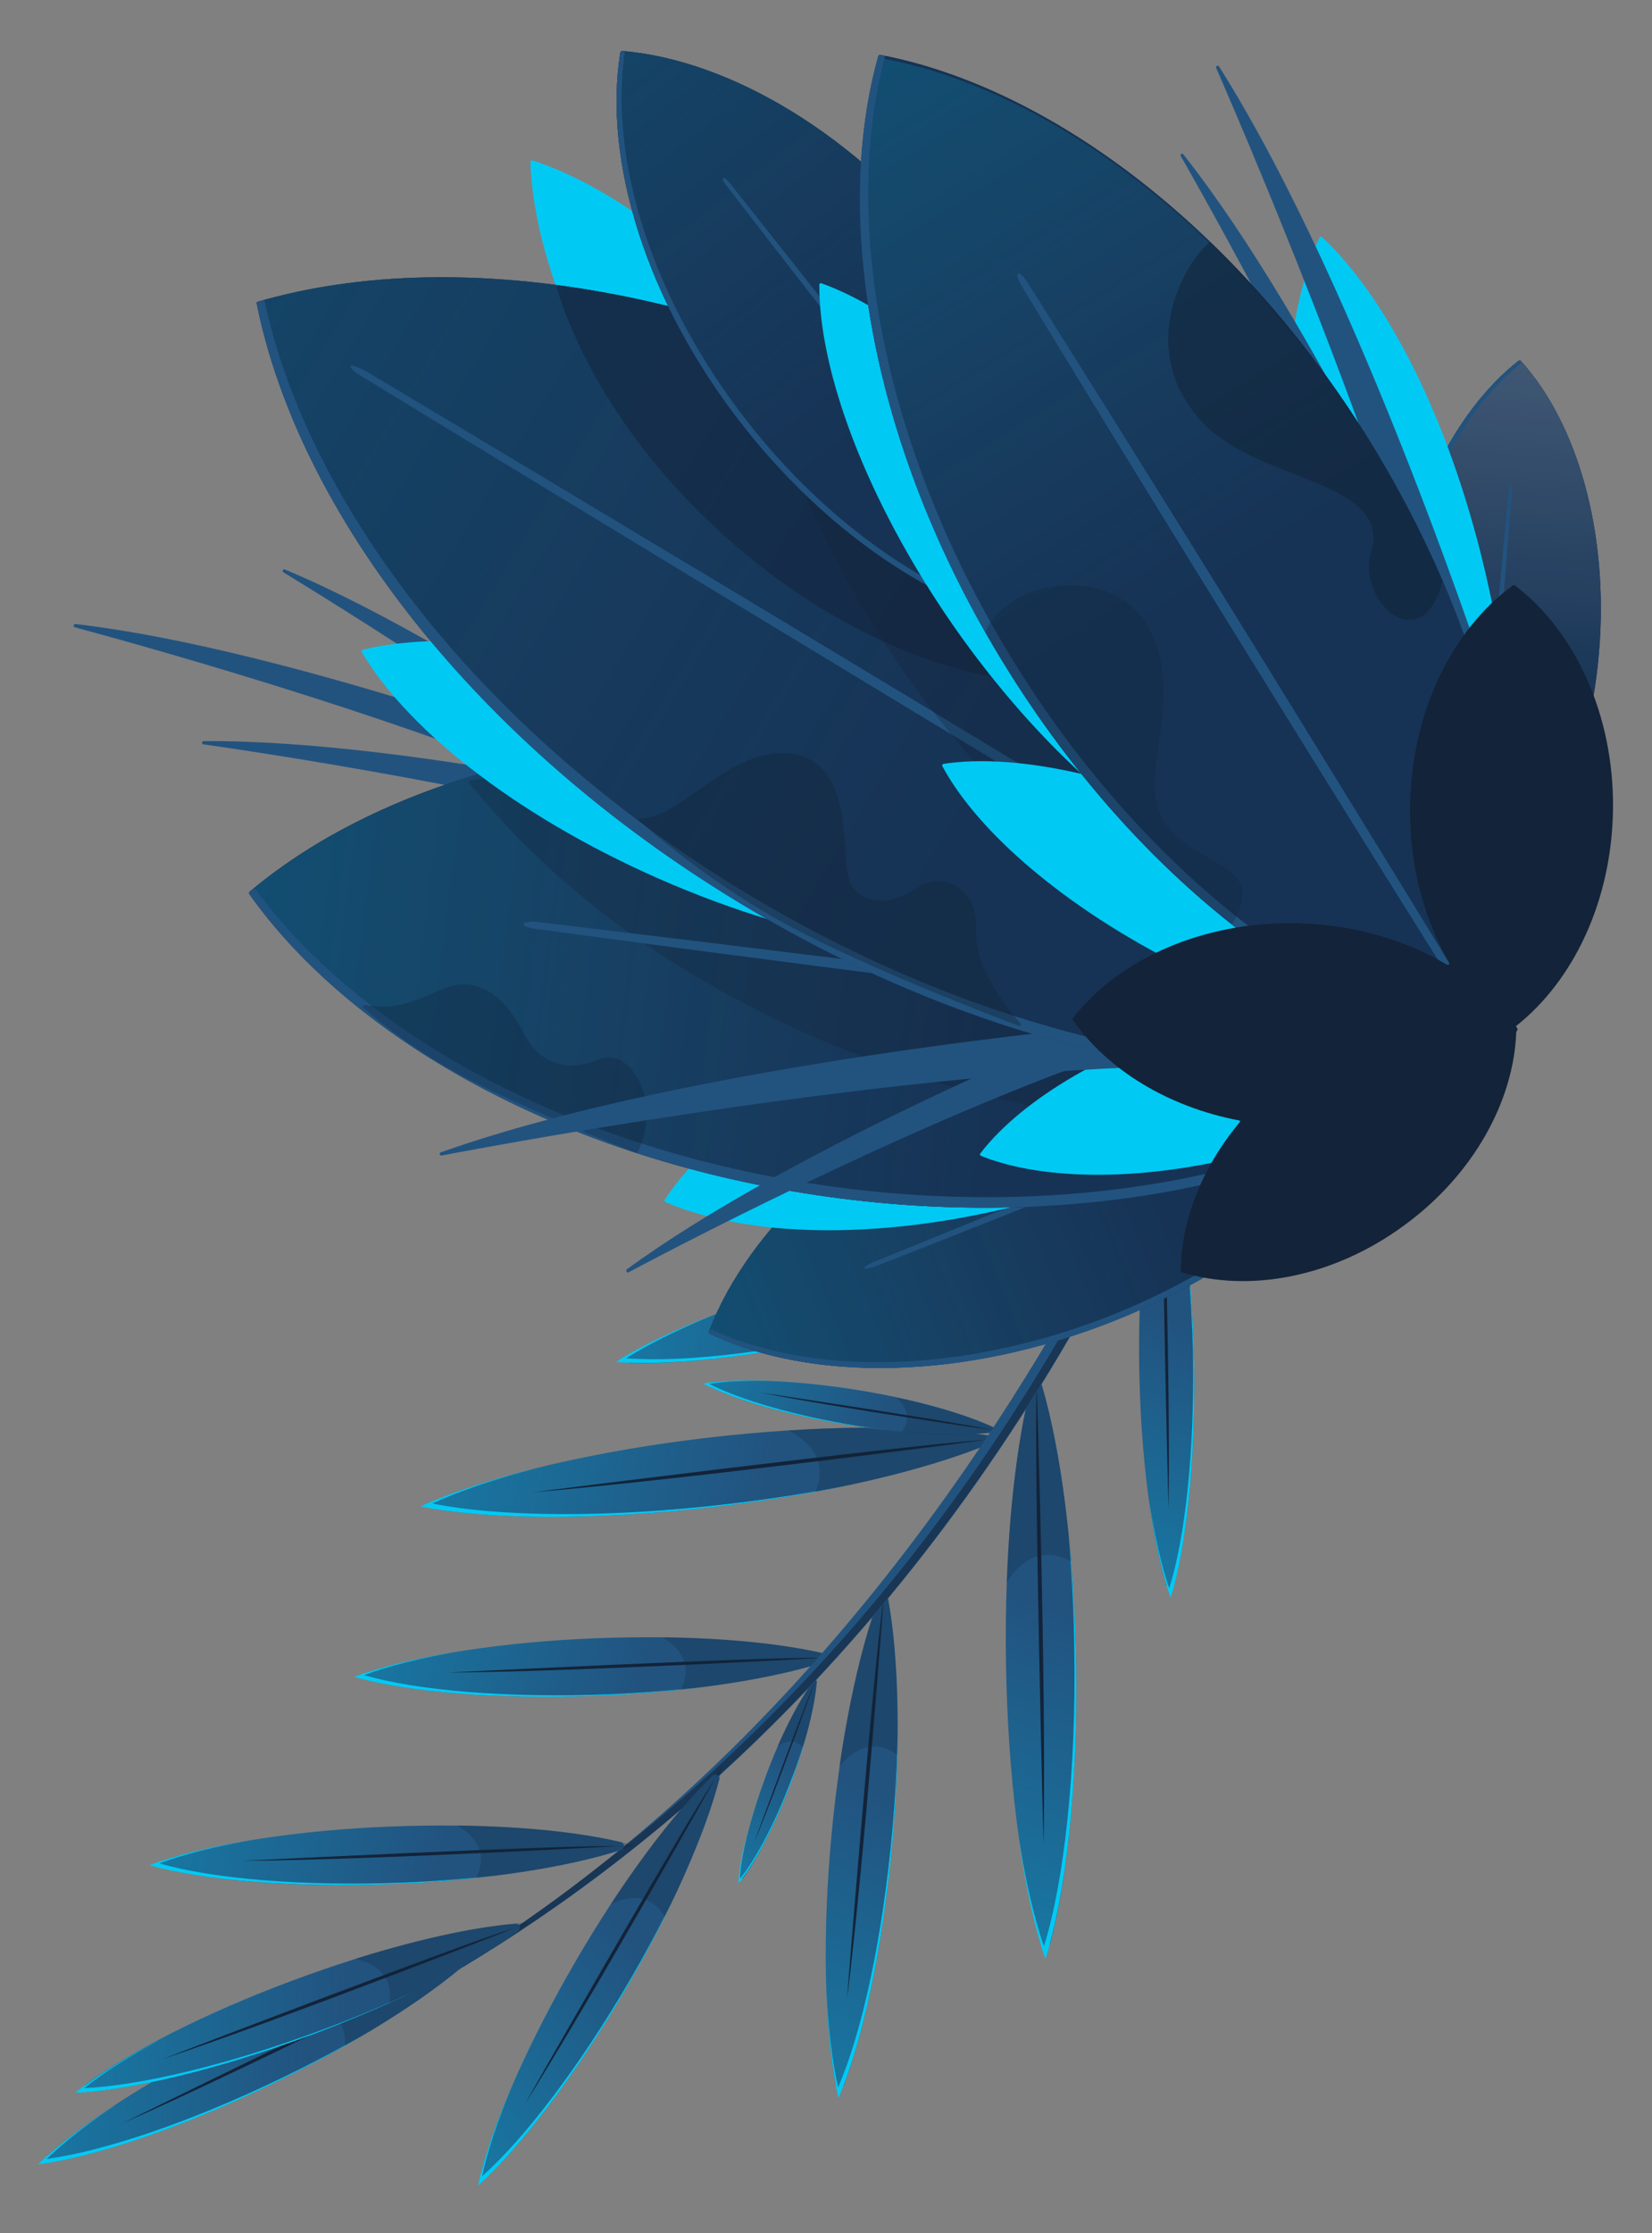 <svg id="Ebene_1" xmlns="http://www.w3.org/2000/svg" viewBox="0 0 457.5 618">
  <rect x="0" y="0" width="457.5" height="618" fill="#808080" stroke="none"/>
  <style>
    .st0{fill:#22537f}.st2{fill:#00caf4}.st3,.st4{fill:#132339}.st4{opacity:.26;enable-background:new}.st17{fill:#163355}.st21{opacity:.32;fill:#132339;enable-background:new}
  </style>
  <path class="st0" d="M165.5 469.3c25.7-1 48.5-4.7 63.2-9.4 1.1-.4 1-1.9-.1-2.2-15.1-3.6-38.1-5.3-63.7-4.3s-48.5 4.7-63.2 9.4c-1.1.4-1 1.9.1 2.2 15 3.6 38 5.3 63.7 4.3z"/>
  <linearGradient id="SVGID_1_" gradientUnits="userSpaceOnUse" x1="233.947" y1="-128.798" x2="360.44" y2="-128.798" gradientTransform="scale(-1 1) rotate(-17.259 2010.248 1689.51)">
    <stop offset=".402" stop-color="#00caf4" stop-opacity="0"/>
    <stop offset="1" stop-color="#00caf4"/>
  </linearGradient>
  <path d="M165.5 469.3c27.8-1.1 52.3-5.3 66.7-10.7-14.9-4.2-39.6-6.4-67.4-5.2-27.8 1.1-52.3 5.3-66.7 10.7 14.9 4.2 39.6 6.3 67.4 5.2z" opacity=".31" fill="url(#SVGID_1_)"/>
  <path class="st2" d="M165.5 469.3c10.5-.4 20.5-1.3 29.7-2.5-8.3 1-17.2 1.7-26.5 2.1-28 1.1-52.9-1-67.9-5.3 6.7-2.5 15.5-4.7 25.8-6.5-11.5 1.9-21.3 4.2-28.5 7 14.9 4.2 39.6 6.3 67.4 5.2z"/>
  <path class="st3" d="M228.2 458.8s-66.9 3.8-104.3 4.1c0 0 85.4-4.3 104.3-4.1z"/>
  <path class="st4" d="M232.2 458.6c-11.5-3.2-28.8-5.3-48.8-5.5 8.4 5.1 6.9 11.2 5.1 14.5 18-1.9 33.4-5.1 43.7-9z"/>
  <path class="st0" d="M198.2 417c30.9-3.6 58-10.1 75.3-17.2 1.3-.5 1.1-2.4-.3-2.6-18.5-2.9-46.4-2.9-77.2.7-30.9 3.6-58 10.1-75.3 17.2-1.3.5-1.1 2.4.3 2.6 18.5 2.9 46.4 2.9 77.2-.7z"/>
  <linearGradient id="SVGID_2_" gradientUnits="userSpaceOnUse" x1="203.971" y1="-197.52" x2="356.905" y2="-197.52" gradientTransform="scale(-1 1) rotate(-12.904 2716.523 2216.352)">
    <stop offset=".402" stop-color="#00caf4" stop-opacity="0"/>
    <stop offset="1" stop-color="#00caf4"/>
  </linearGradient>
  <path d="M198.2 417c33.4-3.9 62.5-11.2 79.5-19-18.3-3.7-48.3-4-81.7-.1-33.4 3.9-62.5 11.2-79.5 19 18.3 3.7 48.3 4 81.7.1z" opacity=".31" fill="url(#SVGID_2_)"/>
  <path class="st2" d="M198.2 417c12.6-1.5 24.6-3.4 35.6-5.7-9.9 1.9-20.6 3.6-31.8 4.9-33.7 4-63.9 3.6-82.3-.1 7.8-3.6 18.3-7.1 30.5-10.2-13.6 3.3-25.2 7.1-33.7 11 18.3 3.7 48.3 4 81.7.1z"/>
  <path class="st3" d="M272.8 398.5s-80.3 10.7-125.3 14.5c0 0 102.6-13 125.3-14.5z"/>
  <path class="st4" d="M277.7 398c-14.1-2.9-35.2-3.7-59.4-2.1 10.6 5.4 9.3 12.9 7.5 17 21.6-4.1 39.8-9.4 51.9-14.9z"/>
  <path class="st0" d="M235.3 394.4c15.9 2.5 30.3 3.1 39.9 2 .7-.1.9-1.1.2-1.3-8.8-4.1-22.7-8-38.5-10.5s-30.3-3.1-39.9-2c-.7.1-.9 1.1-.2 1.3 8.8 4.1 22.6 8 38.5 10.5z"/>
  <linearGradient id="SVGID_3_" gradientUnits="userSpaceOnUse" x1="212.921" y1="-195.331" x2="292.004" y2="-195.331" gradientTransform="scale(-1 1) rotate(-28.685 1151.853 1052.464)">
    <stop offset=".402" stop-color="#00caf4" stop-opacity="0"/>
    <stop offset="1" stop-color="#00caf4"/>
  </linearGradient>
  <path d="M235.3 394.4c17.2 2.8 32.7 3.2 42.2 1.7-8.6-4.4-23.5-8.8-40.7-11.6s-32.7-3.2-42.2-1.7c8.6 4.5 23.5 8.9 40.7 11.6z" opacity=".31" fill="url(#SVGID_3_)"/>
  <path class="st2" d="M235.3 394.4c6.5 1 12.7 1.7 18.5 2.2-5.2-.4-10.8-1.1-16.5-2-17.3-2.8-32.3-7.2-40.9-11.6 4.4-.7 10.1-1 16.6-.8-7.3-.3-13.6 0-18.3.7 8.5 4.4 23.4 8.8 40.6 11.5z"/>
  <path class="st3" d="M275 395.8s-41.5-5.9-64.4-10.4c0 0 52.9 7.9 64.4 10.4z"/>
  <path class="st4" d="M277.5 396.2c-6.6-3.4-17-6.8-29.2-9.4 4.5 4.2 2.8 7.7 1.3 9.5 11.3 1 21.1.9 27.9-.1z"/>
  <path class="st0" d="M242.6 367.8c26.8-6.7 50-15.5 64.5-23.8 1.1-.6.7-2.3-.6-2.3-16.6-.5-41.2 2.7-68 9.4-26.8 6.7-50 15.5-64.5 23.8-1.1.6-.7 2.3.6 2.3 16.7.5 41.2-2.7 68-9.4z"/>
  <linearGradient id="SVGID_4_" gradientUnits="userSpaceOnUse" x1="175.49" y1="-265.788" x2="311.293" y2="-265.788" gradientTransform="matrix(-.995 -.1 -.1 .995 456.296 648.123)">
    <stop offset=".402" stop-color="#00caf4" stop-opacity="0"/>
    <stop offset="1" stop-color="#00caf4"/>
  </linearGradient>
  <path d="M242.6 367.8c29.1-7.3 53.9-17 68-25.9-16.5-1.2-43 1.9-72 9.2-29.1 7.3-53.9 17-68 25.9 16.5 1.2 43-1.9 72-9.2z" opacity=".31" fill="url(#SVGID_4_)"/>
  <path class="st2" d="M242.6 367.8c11-2.8 21.3-5.9 30.7-9.1-8.5 2.9-17.7 5.6-27.4 8-29.2 7.3-55.9 10.5-72.5 9.2 6.5-4.1 15.3-8.4 25.7-12.6-11.7 4.5-21.5 9.1-28.5 13.6 16.5 1.3 43-1.8 72-9.1z"/>
  <path class="st3" d="M306.4 342.9s-69.6 18.7-108.8 27.1c-.1.1 88.9-23.2 108.8-27.1z"/>
  <path class="st4" d="M310.6 341.9c-12.7-.9-31.4.7-52.5 4.8 9.9 3.6 9.6 10.4 8.4 14.3 18.6-6 34-12.8 44.1-19.1z"/>
  <path class="st0" d="M247.1 510.2c2.5-27.3 1.8-51.9-1.2-68.1-.2-1.2-1.9-1.4-2.3-.2-5.9 15.5-10.9 39.5-13.4 66.8-2.5 27.3-1.8 51.9 1.2 68.1.2 1.2 1.9 1.4 2.3.2 5.9-15.5 10.9-39.5 13.4-66.8z"/>
  <linearGradient id="SVGID_5_" gradientUnits="userSpaceOnUse" x1="62.768" y1="-197.886" x2="197.667" y2="-197.886" gradientTransform="scale(-1 1) rotate(65.272 -606.42 -132.203)">
    <stop offset=".402" stop-color="#00caf4" stop-opacity="0"/>
    <stop offset="1" stop-color="#00caf4"/>
  </linearGradient>
  <path d="M247.1 510.2c2.7-29.6 1.7-56-2-72.1-6.5 15.1-12.2 41-14.9 70.5-2.7 29.6-1.7 56 2 72.1 6.5-15.1 12.2-40.9 14.9-70.5z" opacity=".31" fill="url(#SVGID_5_)"/>
  <path class="st2" d="M247.1 510.2c1-11.2 1.5-21.9 1.5-31.8-.1 8.9-.6 18.4-1.5 28.3-2.7 29.8-8.4 55.8-15 71-1.7-7.4-2.8-17.1-3.3-28.2.4 12.4 1.6 23.1 3.4 31.1 6.5-15 12.2-40.8 14.9-70.4z"/>
  <path class="st3" d="M244.7 442.4s-5.2 71.2-10.1 110.8c-.1 0 7.2-90.9 10.1-110.8z"/>
  <path class="st4" d="M245 438.1c-5 11.7-9.5 29.7-12.6 50.9 6.6-8.2 12.8-5.7 16-3.4.5-19.4-.7-36.1-3.4-47.5z"/>
  <path class="st0" d="M218.9 493.8c4.1-11 6.7-21.2 7.3-28.2.1-.5-.6-.8-.9-.4-4.2 5.7-9 15-13.1 26s-6.7 21.2-7.3 28.2c-.1.5.6.8.9.4 4.1-5.7 9-15.1 13.1-26z"/>
  <linearGradient id="SVGID_6_" gradientUnits="userSpaceOnUse" x1="123.543" y1="-221.375" x2="181.219" y2="-221.375" gradientTransform="scale(-1 1) rotate(49.754 -801.27 -261.127)">
    <stop offset=".402" stop-color="#00caf4" stop-opacity="0"/>
    <stop offset="1" stop-color="#00caf4"/>
  </linearGradient>
  <path d="M218.9 493.8c4.5-11.9 7.1-22.9 7.4-29.9-4.4 5.5-9.7 15.5-14.2 27.4-4.5 11.9-7.1 22.9-7.4 29.9 4.4-5.6 9.7-15.6 14.2-27.4z" opacity=".31" fill="url(#SVGID_6_)"/>
  <path class="st2" d="M218.9 493.8c1.7-4.5 3.1-8.8 4.2-12.9-1.1 3.7-2.3 7.5-3.9 11.5-4.5 12-9.8 22-14.3 27.6.1-3.2.8-7.4 1.8-12-1.3 5.1-2 9.7-2.2 13.2 4.6-5.6 9.9-15.6 14.4-27.4z"/>
  <path class="st3" d="M225.6 465.6s-10.3 28.8-16.8 44.5c0 0 13.4-36.6 16.8-44.5z"/>
  <path class="st4" d="M226.3 463.8c-3.4 4.2-7.3 11.1-11 19.5 3.7-2.6 5.9-.9 7 .4 2.4-7.8 3.8-14.8 4-19.9z"/>
  <path class="st0" d="M298 460.2c-.5-31.3-4.2-59.2-9.6-77.3-.4-1.3-2.3-1.3-2.7 0-4.8 18.3-7.6 46.2-7.1 77.5s4.2 59.2 9.6 77.3c.4 1.3 2.3 1.3 2.7 0 4.8-18.2 7.6-46.1 7.1-77.5z"/>
  <linearGradient id="SVGID_7_" gradientUnits="userSpaceOnUse" x1="-21.419" y1="-173.874" x2="132.719" y2="-173.874" gradientTransform="scale(-1 1) rotate(71.342 -558.169 -96.324)">
    <stop offset=".402" stop-color="#00caf4" stop-opacity="0"/>
    <stop offset="1" stop-color="#00caf4"/>
  </linearGradient>
  <path d="M298 460.2c-.6-33.9-4.9-63.8-11-81.6-5.6 18-8.9 48-8.4 82 .6 33.9 4.9 63.8 11 81.6 5.6-18 9-48 8.4-82z" opacity=".31" fill="url(#SVGID_7_)"/>
  <path class="st2" d="M298 460.2c-.2-12.8-1-25-2.2-36.3.9 10.1 1.6 21 1.7 32.3.6 34.2-2.8 64.4-8.4 82.5-2.8-8.2-5.3-19-7.2-31.6 1.9 14 4.5 26 7.6 35 5.7-17.9 9.1-47.9 8.5-81.9z"/>
  <path class="st3" d="M287.1 383.5s2.7 81.6 1.9 127.1c0 .1-2.7-104.1-1.9-127.1z"/>
  <path class="st4" d="M287 378.6c-4.3 13.9-7.3 34.9-8.2 59.3 6.5-10.1 13.9-8 17.8-5.8-1.8-22-5.2-40.8-9.6-53.5z"/>
  <path class="st0" d="M330.7 378.2c-.4-24.4-3.3-46.2-7.5-60.3-.3-1-1.8-1-2.1 0-3.8 14.3-6 36.1-5.6 60.5.4 24.4 3.3 46.2 7.5 60.3.3 1 1.8 1 2.1 0 3.8-14.2 6-36 5.6-60.5z"/>
  <linearGradient id="SVGID_8_" gradientUnits="userSpaceOnUse" x1="-93.392" y1="-167.132" x2="26.971" y2="-167.132" gradientTransform="scale(-1 1) rotate(71.342 -558.169 -96.324)">
    <stop offset=".402" stop-color="#00caf4" stop-opacity="0"/>
    <stop offset="1" stop-color="#00caf4"/>
  </linearGradient>
  <path d="M330.7 378.2c-.4-26.5-3.8-49.8-8.6-63.7-4.4 14-7 37.5-6.5 64 .4 26.5 3.8 49.9 8.6 63.8 4.3-14.1 6.9-37.5 6.5-64.1z" opacity=".31" fill="url(#SVGID_8_)"/>
  <path class="st2" d="M330.7 378.2c-.2-10-.7-19.6-1.7-28.3.7 7.9 1.2 16.4 1.4 25.3.4 26.7-2.2 50.3-6.6 64.4-2.2-6.4-4.1-14.9-5.6-24.7 1.5 10.9 3.5 20.3 6 27.3 4.3-14 6.9-37.4 6.5-64z"/>
  <path class="st3" d="M322.1 318.4s2.1 63.7 1.5 99.3c0-.1-2.1-81.4-1.5-99.3z"/>
  <path class="st4" d="M322.1 314.5c-3.3 10.8-5.7 27.2-6.4 46.3 5.1-7.9 10.8-6.3 13.9-4.5-1.4-17.2-4.1-31.9-7.5-41.8z"/>
  <path class="st0" d="M337.7 272.5S257.1 511 51.1 579.2c0 0 195-48.1 290.3-305.5l-3.7-1.2z"/>
  <path class="st0" d="M337.7 272.5S257.1 511 51.1 579.2c0 0 195-48.1 290.3-305.5l-3.7-1.2z"/>
  <path d="M51 579.2s195-48.1 290.3-305.5l-2.2-.7c-45.5 123-113.9 198.2-172.8 243.2-33 26.1-71.3 48.4-115.3 63z" opacity=".6" fill="#132339"/>
  <path class="st0" d="M108.8 521.4c25.7-1 48.5-4.7 63.2-9.4 1.1-.4 1-1.9-.1-2.2-15.1-3.6-38.1-5.3-63.7-4.3-25.7 1-48.5 4.7-63.2 9.4-1.1.4-1 1.9.1 2.2 15 3.6 38 5.4 63.7 4.3z"/>
  <linearGradient id="SVGID_9_" gradientUnits="userSpaceOnUse" x1="272.665" y1="-62.204" x2="399.158" y2="-62.204" gradientTransform="scale(-1 1) rotate(-17.259 2010.248 1689.51)">
    <stop offset=".402" stop-color="#00caf4" stop-opacity="0"/>
    <stop offset="1" stop-color="#00caf4"/>
  </linearGradient>
  <path d="M108.8 521.4c27.8-1.1 52.3-5.3 66.7-10.7-14.9-4.2-39.6-6.4-67.4-5.2-27.8 1.1-52.3 5.3-66.7 10.7 14.8 4.2 39.5 6.3 67.4 5.2z" opacity=".31" fill="url(#SVGID_9_)"/>
  <path class="st2" d="M108.8 521.4c10.5-.4 20.5-1.3 29.7-2.5-8.3 1-17.2 1.7-26.5 2.1-28 1.1-52.9-1-67.9-5.3 6.7-2.5 15.5-4.7 25.8-6.5-11.5 1.9-21.3 4.2-28.5 7 14.8 4.2 39.5 6.3 67.4 5.2z"/>
  <path class="st3" d="M171.5 510.9s-66.9 3.8-104.3 4.1c0 0 85.4-4.3 104.3-4.1z"/>
  <path class="st4" d="M175.5 510.7c-11.5-3.2-28.8-5.3-48.8-5.5 8.4 5.1 6.9 11.2 5.1 14.5 18-1.9 33.4-5.1 43.7-9z"/>
  <path class="st0" d="M173.1 550.8c12.9-22.2 22.2-43.3 26.1-58.3.3-1.1-1.1-1.9-1.9-1.1-11.1 10.8-25 29.2-37.9 51.4-12.9 22.2-22.2 43.3-26.1 58.3-.3 1.1 1.1 1.9 1.9 1.1 11.1-10.8 24.9-29.2 37.9-51.4z"/>
  <linearGradient id="SVGID_10_" gradientUnits="userSpaceOnUse" x1="167.112" y1="-127.926" x2="293.599" y2="-127.926" gradientTransform="scale(-1 1) rotate(40.165 -890.645 -332.885)">
    <stop offset=".402" stop-color="#00caf4" stop-opacity="0"/>
    <stop offset="1" stop-color="#00caf4"/>
  </linearGradient>
  <path d="M173.1 550.8c14-24.1 23.7-46.9 26.9-62-11.6 10.3-26.7 29.9-40.7 54-14 24.1-23.7 46.9-26.9 62 11.5-10.3 26.6-29.9 40.7-54z" opacity=".31" fill="url(#SVGID_10_)"/>
  <path class="st2" d="M173.1 550.8c5.3-9.1 10-18 13.9-26.4-3.6 7.5-7.8 15.4-12.5 23.5-14.1 24.2-29.3 44-41 54.4 1.5-7 4.4-15.6 8.4-25.2-4.6 10.7-7.9 20.2-9.5 27.8 11.5-10.4 26.6-30 40.7-54.1z"/>
  <path class="st3" d="M198 492.3s-32.8 58.4-52.7 90.1c0 0 42.3-74.3 52.7-90.1z"/>
  <path class="st4" d="M200 488.8c-8.9 7.9-19.9 21.4-30.9 38.2 8.8-4.3 13.1.3 15 3.5 8-16.3 13.6-30.9 15.9-41.7z"/>
  <path class="st0" d="M75 576.9c23.3-11.2 43-23.7 54.7-34 .9-.8.2-2.2-1-2-15.4 2.7-37.4 10.3-60.7 21.5s-43 23.7-54.7 34c-.9.8-.2 2.2 1 2 15.4-2.7 37.3-10.3 60.7-21.5z"/>
  <linearGradient id="SVGID_11_" gradientUnits="userSpaceOnUse" x1="288.717" y1="-43.146" x2="416.193" y2="-43.146" gradientTransform="scale(-1 1) rotate(6.114 -5597.296 -3705.88)">
    <stop offset=".402" stop-color="#00caf4" stop-opacity="0"/>
    <stop offset="1" stop-color="#00caf4"/>
  </linearGradient>
  <path d="M75 576.9c25.3-12.2 46.2-25.8 57.5-36.6-15.4 2-39.1 9.9-64.4 22.1-25.3 12.2-46.2 25.8-57.5 36.6 15.4-2 39.1-9.9 64.4-22.1z" opacity=".31" fill="url(#SVGID_11_)"/>
  <path class="st2" d="M75 576.9c9.5-4.6 18.5-9.4 26.5-14.2-7.3 4.2-15.2 8.4-23.7 12.5-25.5 12.3-49.3 20.2-64.9 22.3 5.2-5 12.4-10.6 21.2-16.3-9.9 6.3-18 12.4-23.6 17.8 15.5-2 39.2-9.9 64.5-22.1z"/>
  <path class="st3" d="M128.8 542.1S68.5 572.4 34 587.6c0 0 77.2-38.1 94.8-45.5z"/>
  <path class="st4" d="M132.4 540.3c-11.9 1.6-28.7 6.6-47.4 14.4 9.8 1.4 10.8 7.6 10.5 11.4 16-9 28.9-18.1 36.9-25.8z"/>
  <path class="st0" d="M86.4 563.1c24.1-9 44.6-19.5 57.1-28.7.9-.7.4-2.1-.8-2-15.4 1.3-37.8 6.8-61.9 15.8s-44.6 19.5-57.1 28.7c-.9.7-.4 2.1.8 2 15.4-1.3 37.8-6.8 61.9-15.8z"/>
  <linearGradient id="SVGID_12_" gradientUnits="userSpaceOnUse" x1="279.596" y1="-46.399" x2="406.084" y2="-46.399" gradientTransform="matrix(-1 .016 .016 1 427.113 596.509)">
    <stop offset=".402" stop-color="#00caf4" stop-opacity="0"/>
    <stop offset="1" stop-color="#00caf4"/>
  </linearGradient>
  <path d="M86.4 563.1c26.1-9.8 48-21.3 60.1-31-15.4.6-39.6 6.3-65.7 16-26.1 9.8-48 21.3-60.1 31 15.4-.6 39.6-6.3 65.7-16z" opacity=".31" fill="url(#SVGID_12_)"/>
  <path class="st2" d="M86.4 563.1c9.8-3.7 19.1-7.6 27.5-11.6-7.6 3.5-15.8 7-24.5 10.2-26.3 9.8-50.6 15.5-66.1 16.2 5.6-4.5 13.3-9.3 22.5-14.2-10.3 5.3-18.9 10.7-24.9 15.5 15.2-.7 39.4-6.4 65.5-16.1z"/>
  <path class="st3" d="M142.7 533.5S80.4 558 44.9 569.9c0 0 79.8-30.7 97.8-36.4z"/>
  <path class="st4" d="M146.5 532.1c-11.9.5-29 4-48.1 10 9.6 2.3 10 8.5 9.4 12.2 16.4-7.5 30.1-15.3 38.7-22.2z"/>
  <path class="st0" d="M208.6 227.3c1.8.8 76.6 34.9 10.3 13.3-57.8-18.8-140.6-31.5-162.6-34.6-.5-.1-.5-.9.1-.9 59.8-.4 150.1 21.6 152.2 22.2z"/>
  <path class="st0" d="M210.2 237.9c1.4 1.5 56.7 62.2 4.2 16.3-45.7-40-116.9-84.2-135.9-95.8-.5-.3-.1-1 .4-.8 55.3 23.2 129.6 78.9 131.3 80.3 0-.1 0 0 0 0z"/>
  <path class="st0" d="M169.4 213c1.7 1 71.9 43.8 8.6 14.4-55.1-25.6-135.8-48-157.3-53.8-.5-.1-.4-.9.2-.9 59.5 6.9 146.4 39.6 148.5 40.3-.1 0 0 0 0 0z"/>
  <path class="st17" d="M308.9 365.4c41.9-16.8 72.8-45.7 83.9-74.8.1-.2 0-.5-.2-.6-28.2-13.4-70.5-13.1-112.4 3.7-41.9 16.8-72.8 45.7-83.9 74.8-.1.2 0 .5.2.6 28.2 13.4 70.5 13 112.4-3.7z"/>
  <path class="st17" d="M308.9 365.4c41.9-16.8 72.8-45.7 83.9-74.8.1-.2 0-.5-.2-.6-28.2-13.4-70.5-13.1-112.4 3.7-41.9 16.8-72.8 45.7-83.9 74.8-.1.2 0 .5.2.6 28.2 13.4 70.5 13 112.4-3.7z"/>
  <linearGradient id="SVGID_13_" gradientUnits="userSpaceOnUse" x1="236.351" y1="-225.779" x2="236.351" y2="-14.133" gradientTransform="rotate(68.186 -66.584 147.764)">
    <stop offset=".389" stop-color="#39bee8" stop-opacity="0"/>
    <stop offset="1" stop-color="#00caf4"/>
  </linearGradient>
  <path d="M308.9 365.4c41.9-16.8 72.8-45.7 83.9-74.8.1-.2 0-.5-.2-.6-28.2-13.4-70.5-13.1-112.4 3.7-41.9 16.8-72.8 45.7-83.9 74.8-.1.2 0 .5.2.6 28.2 13.4 70.5 13 112.4-3.7z" opacity=".18" fill="url(#SVGID_13_)"/>
  <path class="st0" d="M239.4 351c-.1-.3.8-1 2-1.5 0 0 36.5-14.9 73.3-29.7s74.5-29.5 74.5-29.5c1.3-.5 2.4-.6 2.5-.3.1.3-.8 1-2 1.5 0 0-24.4 10.1-74.4 30.1-50 20-73.5 29.1-73.5 29.1-1.2.4-2.3.6-2.4.3z"/>
  <path class="st0" d="M196.5 369.1c28.2 13.4 70.5 13.1 112.4-3.7 41.9-16.8 72.8-45.7 83.9-74.8.1-.2 0-.5-.2-.6-.1 0-.2-.1-.3-.1-.2-.1-.5 0-.6.2-11.5 28.7-42.1 57.1-83.4 73.7-41.3 16.5-83.1 17.1-111.2 4.2-.2-.1-.5 0-.6.2 0 .1-.1.2-.1.3-.2.2-.1.5.1.6z"/>
  <path class="st17" d="M385.4 175.9c-2.9 33.5 6 63.8 21.6 81 .2.2.4.2.6.1 18.3-14.3 32.3-42.6 35.2-76.1 2.9-33.5-6-63.8-21.6-81-.2-.2-.4-.2-.6-.1-18.3 14.3-32.3 42.6-35.2 76.1z"/>
  <path class="st17" d="M385.4 175.9c-2.9 33.5 6 63.8 21.6 81 .2.2.4.2.6.1 18.3-14.3 32.3-42.6 35.2-76.1 2.9-33.5-6-63.8-21.6-81-.2-.2-.4-.2-.6-.1-18.3 14.3-32.3 42.6-35.2 76.1z"/>
  <linearGradient id="SVGID_14_" gradientUnits="userSpaceOnUse" x1="396.713" y1="-172.136" x2="396.713" y2="-14.246" gradientTransform="scale(-1) rotate(4.928 981.116 -9558.107)">
    <stop offset=".388" stop-color="#fff" stop-opacity="0"/>
    <stop offset="1" stop-color="#fff"/>
  </linearGradient>
  <path d="M385.4 175.9c-2.9 33.5 6 63.8 21.6 81 .2.2.4.2.6.1 18.3-14.3 32.3-42.6 35.2-76.1 2.9-33.5-6-63.8-21.6-81-.2-.2-.4-.2-.6-.1-18.3 14.3-32.3 42.6-35.2 76.1z" opacity=".18" fill="url(#SVGID_14_)"/>
  <path class="st0" d="M418.4 134.4c.3 0 .4.8.3 1.8 0 0-2.3 29.3-4.8 58.9s-5.4 59.6-5.4 59.6c-.1 1-.4 1.8-.6 1.8-.3 0-.4-.8-.3-1.8 0 0 1.5-19.6 4.9-59.7 3.4-40 5.3-58.8 5.3-58.8.1-1 .3-1.8.6-1.8z"/>
  <path class="st0" d="M420.6 99.8c-18.3 14.3-32.3 42.6-35.2 76.1-2.9 33.5 6 63.8 21.6 81 .2.2.4.2.6.1.2-.2.2-.5.1-.6-15.2-17.3-23.9-47.2-21-80.3s16.5-61 34.4-75.5c.2-.2.2-.4 0-.6 0-.3-.3-.3-.5-.2z"/>
  <path class="st2" d="M293 330.6c42.8-12.8 76.9-35.2 92.1-57.9.2-.2.1-.6-.2-.7-25.1-10.7-65.9-10.7-108.7 2.1-42.8 12.8-76.9 35.2-92.1 57.9-.2.2-.1.6.2.7 25.1 10.7 65.9 10.7 108.7-2.1zM361.8 176.8c9.3 45.2 27.5 82.6 47 100.8.2.2.6.1.7-.1 10.8-24.4 12.8-66 3.6-111.1-9.3-45.2-27.5-82.6-47-100.8-.2-.2-.6-.1-.7.1-10.8 24.4-12.9 65.9-3.6 111.1zM191.1 146.8c27.7 36.9 60.1 62.9 85.6 71.1.3.1.6-.1.6-.4-.7-26.7-16.6-65.1-44.2-102-27.7-36.9-60.1-62.9-85.6-71.1-.3-.1-.6.1-.6.4.7 26.7 16.6 65.1 44.2 102z"/>
  <path class="st17" d="M205 250c73.3 44.3 152.4 57.8 209.2 41.2.2-.1.4-.3.3-.5-11.8-57.9-60.6-121.7-133.9-165.9S128.1 67 71.4 83.5c-.2.1-.4.3-.3.5 11.7 58 60.6 121.7 133.9 166z"/>
  <path class="st17" d="M233.1 331.7C306.5 341 373.9 324 413 291c.2-.2.2-.4.1-.6-29.6-41.7-90.6-75-164-84.3-73.5-9.3-140.8 7.7-179.9 40.7-.2.2-.2.4-.1.6 29.5 41.7 90.5 74.9 164 84.3z"/>
  <path class="st17" d="M69.1 246.8c-.2.2-.2.4-.1.6 29.6 41.7 90.6 75 164 84.3S373.9 324 413 291c.2-.2.2-.4.1-.6-29.6-41.7-90.6-75-164-84.3-73.6-9.3-140.9 7.7-180 40.7z"/>
  <linearGradient id="SVGID_15_" gradientUnits="userSpaceOnUse" x1="191.508" y1="-112.538" x2="191.508" y2="234.371" gradientTransform="scale(-1) rotate(-82.773 -211.89 141.437)">
    <stop offset=".389" stop-color="#39bee8" stop-opacity="0"/>
    <stop offset="1" stop-color="#00caf4"/>
  </linearGradient>
  <path d="M233.1 331.7C306.5 341 373.9 324 413 291c.2-.2.2-.4.1-.6-29.6-41.7-90.6-75-164-84.3-73.5-9.3-140.8 7.7-179.9 40.7-.2.2-.2.4-.1.6 29.5 41.7 90.5 74.9 164 84.3z" opacity=".18" fill="url(#SVGID_15_)"/>
  <path class="st21" d="M404.2 292.8s0-.1-.1-.1c-41.4-45.6-117.1-78-204.9-82-24.8-1.1-46.3 2-69 5.3-.3.1-.5.5-.3.7 23.8 29.3 56.7 54.1 100.3 72.3 65 27.2 131 28.6 175.2 8.3.2-.1.3-.3.2-.6-.3-1.2-.9-2.5-1.4-3.9z"/>
  <path class="st0" d="M145 255.7c.1-.5 1.9-.8 4.1-.5 0 0 64.2 7.6 128.7 15.8 64.5 8.2 130.2 17 130.2 17 2.2.3 3.9.9 3.8 1.5s-1.9.8-4.1.5c0 0-42.9-5-130.4-16.1-87.5-11.1-128.5-16.8-128.5-16.8-2.2-.1-3.9-.8-3.8-1.4z"/>
  <path class="st0" d="M69 247.4c29.6 41.7 90.6 75 164 84.3S373.9 324 413 291c.2-.2.2-.4.1-.6l-.6-.9c-.2-.2-.4-.2-.6-.1-39.3 32.1-105.8 48.6-178.3 39.4-72.5-9.2-132.8-41.7-162.8-82.6-.2-.2-.4-.2-.6-.1-.3.2-.6.5-.8.7-.5.1-.5.4-.4.6z"/>
  <path class="st2" d="M348.8 318.7c30.7-8.4 55.4-23.2 66.9-38.2.2-.2.1-.6-.2-.7-17.6-7.1-46.4-7.2-77.1 1.2-30.7 8.4-55.4 23.2-66.9 38.2-.2.2-.1.6.2.7 17.6 7.1 46.4 7.2 77.1-1.2zM186.2 244.8c41 17.3 80.8 22.8 106.1 16.7.3-.1.4-.4.3-.7-13.3-22.4-45.1-47-86-64.3s-80.8-22.8-106.1-16.7c-.3.1-.4.4-.3.7 13.3 22.4 45.1 47 86 64.3z"/>
  <path d="M130 298.8c17.5 9 42.6 18.9 46 20.2.2.1.5 0 .6-.2 6.9-13.4-1.8-29.4-10.8-25.6-9.1 3.8-16.7 1-20.9-7.5-4.2-8.5-12.1-16.6-22.6-11.9-9.8 4.4-14 5.6-21.3 4.3-.4-.1-.7.5-.4.8 3.3 2.9 14 12 29.4 19.9z" opacity=".31" fill="#132339"/>
  <path class="st0" d="M310.6 283.5c2.2.2 103.8 10.2 17.3 11.5-76.5 1.1-180.8 20.1-205.6 24.8-.5.1-.8-.7-.2-.9 70-24.8 186.1-35.2 188.5-35.4zM414 194.4c.3 2.2 13.2 103.5-7.3 19.4-18.1-74.3-59.8-171.8-69.9-195-.2-.5.5-.9.8-.4 39.7 62.8 75.6 173.7 76.4 176z"/>
  <path class="st0" d="M403.8 176.6c.5 2 19.5 81.9-4.2 16.3-20.7-57.2-61.5-130.3-72.6-149.7-.3-.5.4-.9.7-.5 37.2 47.1 75.2 131.8 76.1 133.9 0-.1 0-.1 0 0zM299.1 285.3c1.9-.4 76.2-15.7 14.9 4.3-53 17.3-121.1 52.5-139.9 62.5-.5.3-.9-.4-.5-.8 44.6-32.7 123.5-65.2 125.5-66-.1.1 0 0 0 0z"/>
  <path class="st17" d="M205 250c73.3 44.3 152.4 57.8 209.2 41.2.2-.1.4-.3.3-.5-11.7-58-60.6-121.7-133.9-165.9S128.1 67 71.4 83.5c-.2.1-.4.3-.3.5 11.7 58 60.6 121.7 133.9 166z"/>
  <linearGradient id="SVGID_16_" gradientUnits="userSpaceOnUse" x1="202.542" y1="27.239" x2="202.542" y2="428.284" gradientTransform="scale(-1) rotate(-58.877 -387.915 414.709)">
    <stop offset=".389" stop-color="#39bee8" stop-opacity="0"/>
    <stop offset="1" stop-color="#00caf4"/>
  </linearGradient>
  <path d="M205 250c73.3 44.3 152.4 57.8 209.2 41.2.2-.1.4-.3.3-.5-11.8-57.9-60.6-121.7-133.9-165.9S128.1 67 71.4 83.5c-.2.1-.4.3-.3.5 11.7 58 60.6 121.7 133.9 166z" opacity=".11" fill="url(#SVGID_16_)"/>
  <path d="M276.6 122.5c0-.1-.1-.1-.1-.1-40.6-23.8-82.8-38.3-121.9-43.4-.3 0-.6.3-.5.6.8 2.3 1.6 4.7 2.5 7.1.8 2.1 1.7 4.2 2.6 6.2.9 2.1 1.9 4.2 3 6.3.5 1 1.1 2.1 1.6 3.1 7.9 14.6 18.9 29 32.7 42.2 1 .9 2 1.9 3 2.8 32.2 29.4 70.3 44.1 100.4 41.6.2 0 .4-.2.4-.5-.1-20.5-8.4-43.8-23.7-65.9z" opacity=".51" fill="#132339"/>
  <path class="st0" d="M97.1 101.3c.3-.4 2.6.5 5.2 2 0 0 76.1 45.4 152.5 91.5s154 93.5 154 93.5c2.6 1.6 4.5 3.2 4.2 3.6-.3.4-2.6-.5-5.2-2 0 0-51-30.2-154.5-92.8s-151.9-92.2-151.9-92.2c-2.7-1.5-4.6-3.1-4.3-3.6z"/>
  <path class="st21" d="M408.4 285.7v-.2c-14.2-57.9-63.5-120.5-136.2-164.4-20.6-12.4-41.6-22.5-62.5-30.2-.3-.1-.7.2-.6.5 6.7 35.9 24.7 75 53.3 110.6 42.7 53.1 98.1 84.9 145.1 88.1.2 0 .4-.1.5-.4 0-1.3.2-2.6.4-4z"/>
  <path class="st17" d="M205.7 117.7c26.9 34.3 62.1 55.1 92.1 57.6.2 0 .4-.2.5-.4 4.8-29.8-7-68.9-33.9-103.2s-62.1-55.1-92.1-57.6c-.2 0-.4.2-.5.4-4.8 29.7 7 68.9 33.9 103.2z"/>
  <path class="st17" d="M205.7 117.7c26.9 34.3 62.1 55.1 92.1 57.6.2 0 .4-.2.5-.4 4.8-29.8-7-68.9-33.9-103.2s-62.1-55.1-92.1-57.6c-.2 0-.4.2-.5.4-4.8 29.7 7 68.9 33.9 103.2z"/>
  <linearGradient id="SVGID_17_" gradientUnits="userSpaceOnUse" x1="237.523" y1="213.018" x2="237.523" y2="417.536" gradientTransform="scale(-1) rotate(-38.088 -592.567 794.833)">
    <stop offset=".389" stop-color="#39bee8" stop-opacity="0"/>
    <stop offset="1" stop-color="#00caf4"/>
  </linearGradient>
  <path d="M205.7 117.7c26.9 34.3 62.1 55.1 92.1 57.6.2 0 .4-.2.5-.4 4.8-29.8-7-68.9-33.9-103.2s-62.1-55.1-92.1-57.6c-.2 0-.4.2-.5.4-4.8 29.7 7 68.9 33.9 103.2z" opacity=".11" fill="url(#SVGID_17_)"/>
  <path class="st0" d="M200.3 49.3c.3-.2 1.1.5 1.9 1.5 0 0 23.7 29.8 47.4 60s47.6 61.2 47.6 61.2c.8 1 1.2 2 1 2.2-.3.2-1.1-.5-1.9-1.5 0 0-15.9-19.9-48-60.8s-46.9-60.3-46.9-60.3c-1-1.1-1.4-2.1-1.1-2.3z"/>
  <path class="st0" d="M171.8 14.5c-4.8 29.8 7 68.9 33.9 103.2s62.1 55.1 92.1 57.6c.2 0 .4-.2.5-.4v-.3c0-.3-.1-.5-.4-.5-29.8-2.9-64.4-23.6-90.9-57.4s-38.3-72.4-34-102c0-.3-.1-.5-.4-.5h-.3c-.2-.1-.4 0-.5.3z"/>
  <path class="st2" d="M263.9 173c24 34.4 52.7 59.2 75.5 67.4.3.1.6-.1.6-.4.2-24.3-13-59.8-37-94.2s-52.7-59.2-75.5-67.4c-.3-.1-.6.1-.6.4-.1 24.2 13.1 59.7 37 94.2z"/>
  <path class="st2" d="M326.9 267.2c31.8 15.9 63.2 22.6 83.6 19.5.3-.1.5-.4.3-.7-9.8-18.2-34-39.2-65.9-55.1s-63.2-22.6-83.6-19.5c-.3.1-.5.4-.3.7 9.8 18.2 34.1 39.2 65.9 55.1z"/>
  <path class="st17" d="M278.6 184.6c36.5 59 88.5 98 135.6 107 .2.1.5-.1.5-.3 12.9-46.1 1.2-110.1-35.3-169.1s-88.5-98-135.6-107c-.2-.1-.5.1-.5.3-13 46.1-1.3 110.1 35.3 169.1z"/>
  <path class="st17" d="M278.6 184.6c36.5 59 88.5 98 135.6 107 .2.1.5-.1.5-.3 12.9-46.1 1.2-110.1-35.3-169.1s-88.5-98-135.6-107c-.2-.1-.5.1-.5.3-13 46.1-1.2 110.1 35.3 169.1z"/>
  <linearGradient id="SVGID_18_" gradientUnits="userSpaceOnUse" x1="210.168" y1="104.455" x2="210.168" y2="384.76" gradientTransform="scale(-1) rotate(-31.761 -722.302 983.632)">
    <stop offset=".389" stop-color="#39bee8" stop-opacity="0"/>
    <stop offset="1" stop-color="#00caf4"/>
  </linearGradient>
  <path d="M279.4 183.6c36 58.2 66.7 62.1 113.1 70.8.2 0 .5-.1.5-.3 12.8-45.4 22-73.9-14.1-132.1S291.5 25.3 245 16.3c-.2-.1-.5.1-.5.3-12.7 45.6-1.1 108.8 34.9 167z" opacity=".18" fill="url(#SVGID_18_)"/>
  <path class="st0" d="M281.9 75.7c.4-.3 1.7.9 2.8 2.7 0 0 32.3 51.2 64.3 103s64.4 104.8 64.4 104.8c1.1 1.8 1.6 3.4 1.2 3.7-.4.3-1.7-.9-2.8-2.7 0 0-21.7-34.2-65.2-104.4S283.1 79.4 283.1 79.4c-1.1-1.8-1.6-3.4-1.2-3.7z"/>
  <path class="st0" d="M243.2 15.5c-12.9 46.1-1.2 110.1 35.3 169s88.5 98 135.6 107c.2.1.5-.1.5-.3.1-.3.2-.6.2-.9.1-.2-.1-.5-.3-.5-46.5-9.7-97.7-48.4-133.7-106.6S232.9 61.9 245 15.9c.1-.2-.1-.5-.3-.5-.3-.1-.6-.1-.9-.2-.3 0-.5.1-.6.3z"/>
  <path class="st0" d="M71.1 84.1C82.8 142 131.7 205.7 205 250s152.4 57.8 209.2 41.2c.2-.1.4-.3.3-.5-.1-.4-.2-.9-.3-1.4-.1-.2-.3-.4-.5-.3-56.6 15.6-134.6 1.8-207-41.8S85.8 140.9 73.3 83.5c-.1-.2-.3-.4-.5-.3-.4.1-.9.2-1.3.4-.3 0-.5.2-.4.5z"/>
  <path d="M399.5 161v-.3c-5.6-12.9-12.3-25.9-20.1-38.6-13-21-28-39.4-44-54.9-.2-.2-.4-.2-.6 0-7.9 7-20 30.4-1.6 49.9 15.5 16.4 52.3 15.8 46.5 35.7-4.1 13.7 14.1 29.9 19.8 8.2z" opacity=".57" fill="#132339"/>
  <path d="M340.8 255.5c.2.2.5.1.7-.1 9.5-16.7-9.2-14.8-18.5-27.1-9.4-12.5 6.3-34.4-5.1-54.9-8.8-15.7-33.8-14.4-43.3-1.5-.7.9-1.2 1.9-1.6 2.8-.1.1-.1.3 0 .4 1.8 3.1 3.6 6.3 5.6 9.4 17.8 28.9 39.3 52.9 62.2 71z" opacity=".3" fill="#132339"/>
  <path d="M219.2 256.6c21.4 11.4 54.9 24.3 62.9 27.3.4.2.8-.4.5-.7-3.5-3.9-12.8-15.4-12.3-25.5.7-12.4-9.4-16.8-16.7-11.8-7.2 5-18.7 5.7-19.3-7.4-.6-13.1-1.5-29.8-17.5-30.1-15.4-.3-28.6 18.1-39.4 18.1-.4 0-.6.5-.3.8 4.2 3.6 20.9 18 42.1 29.3z" opacity=".4" fill="#132339"/>
  <path class="st3" d="M343.3 310.6c-10.5 12.6-16.2 27.3-16.3 41.1 0 .2.1.4.3.4 18.5 5.7 41.9 1.5 61.6-13 19.3-14.1 30.3-34.5 31-53.4 0-.1 0-.2.1-.3.1-.1.2-.2.2-.3.1-.2.1-.4 0-.5-.1-.1-.2-.3-.3-.4v-.2h-.1c15.9-12.5 26.6-34.7 26.9-60.1.3-26.3-10.7-49.4-27.2-61.9-.2-.1-.4-.1-.5 0-16.8 12.2-28.2 35.1-28.5 61.4-.2 16.1 3.9 31 10.8 43 .2.4-.2.8-.6.6-11.5-6.9-25.8-11.1-41.3-11.5-26.3-.6-49.6 10-62.3 26.3-.1.2-.1.4 0 .5 9.6 13.7 26.2 24 46.1 27.8.2-.1.3.3.1.5z"/>
</svg>